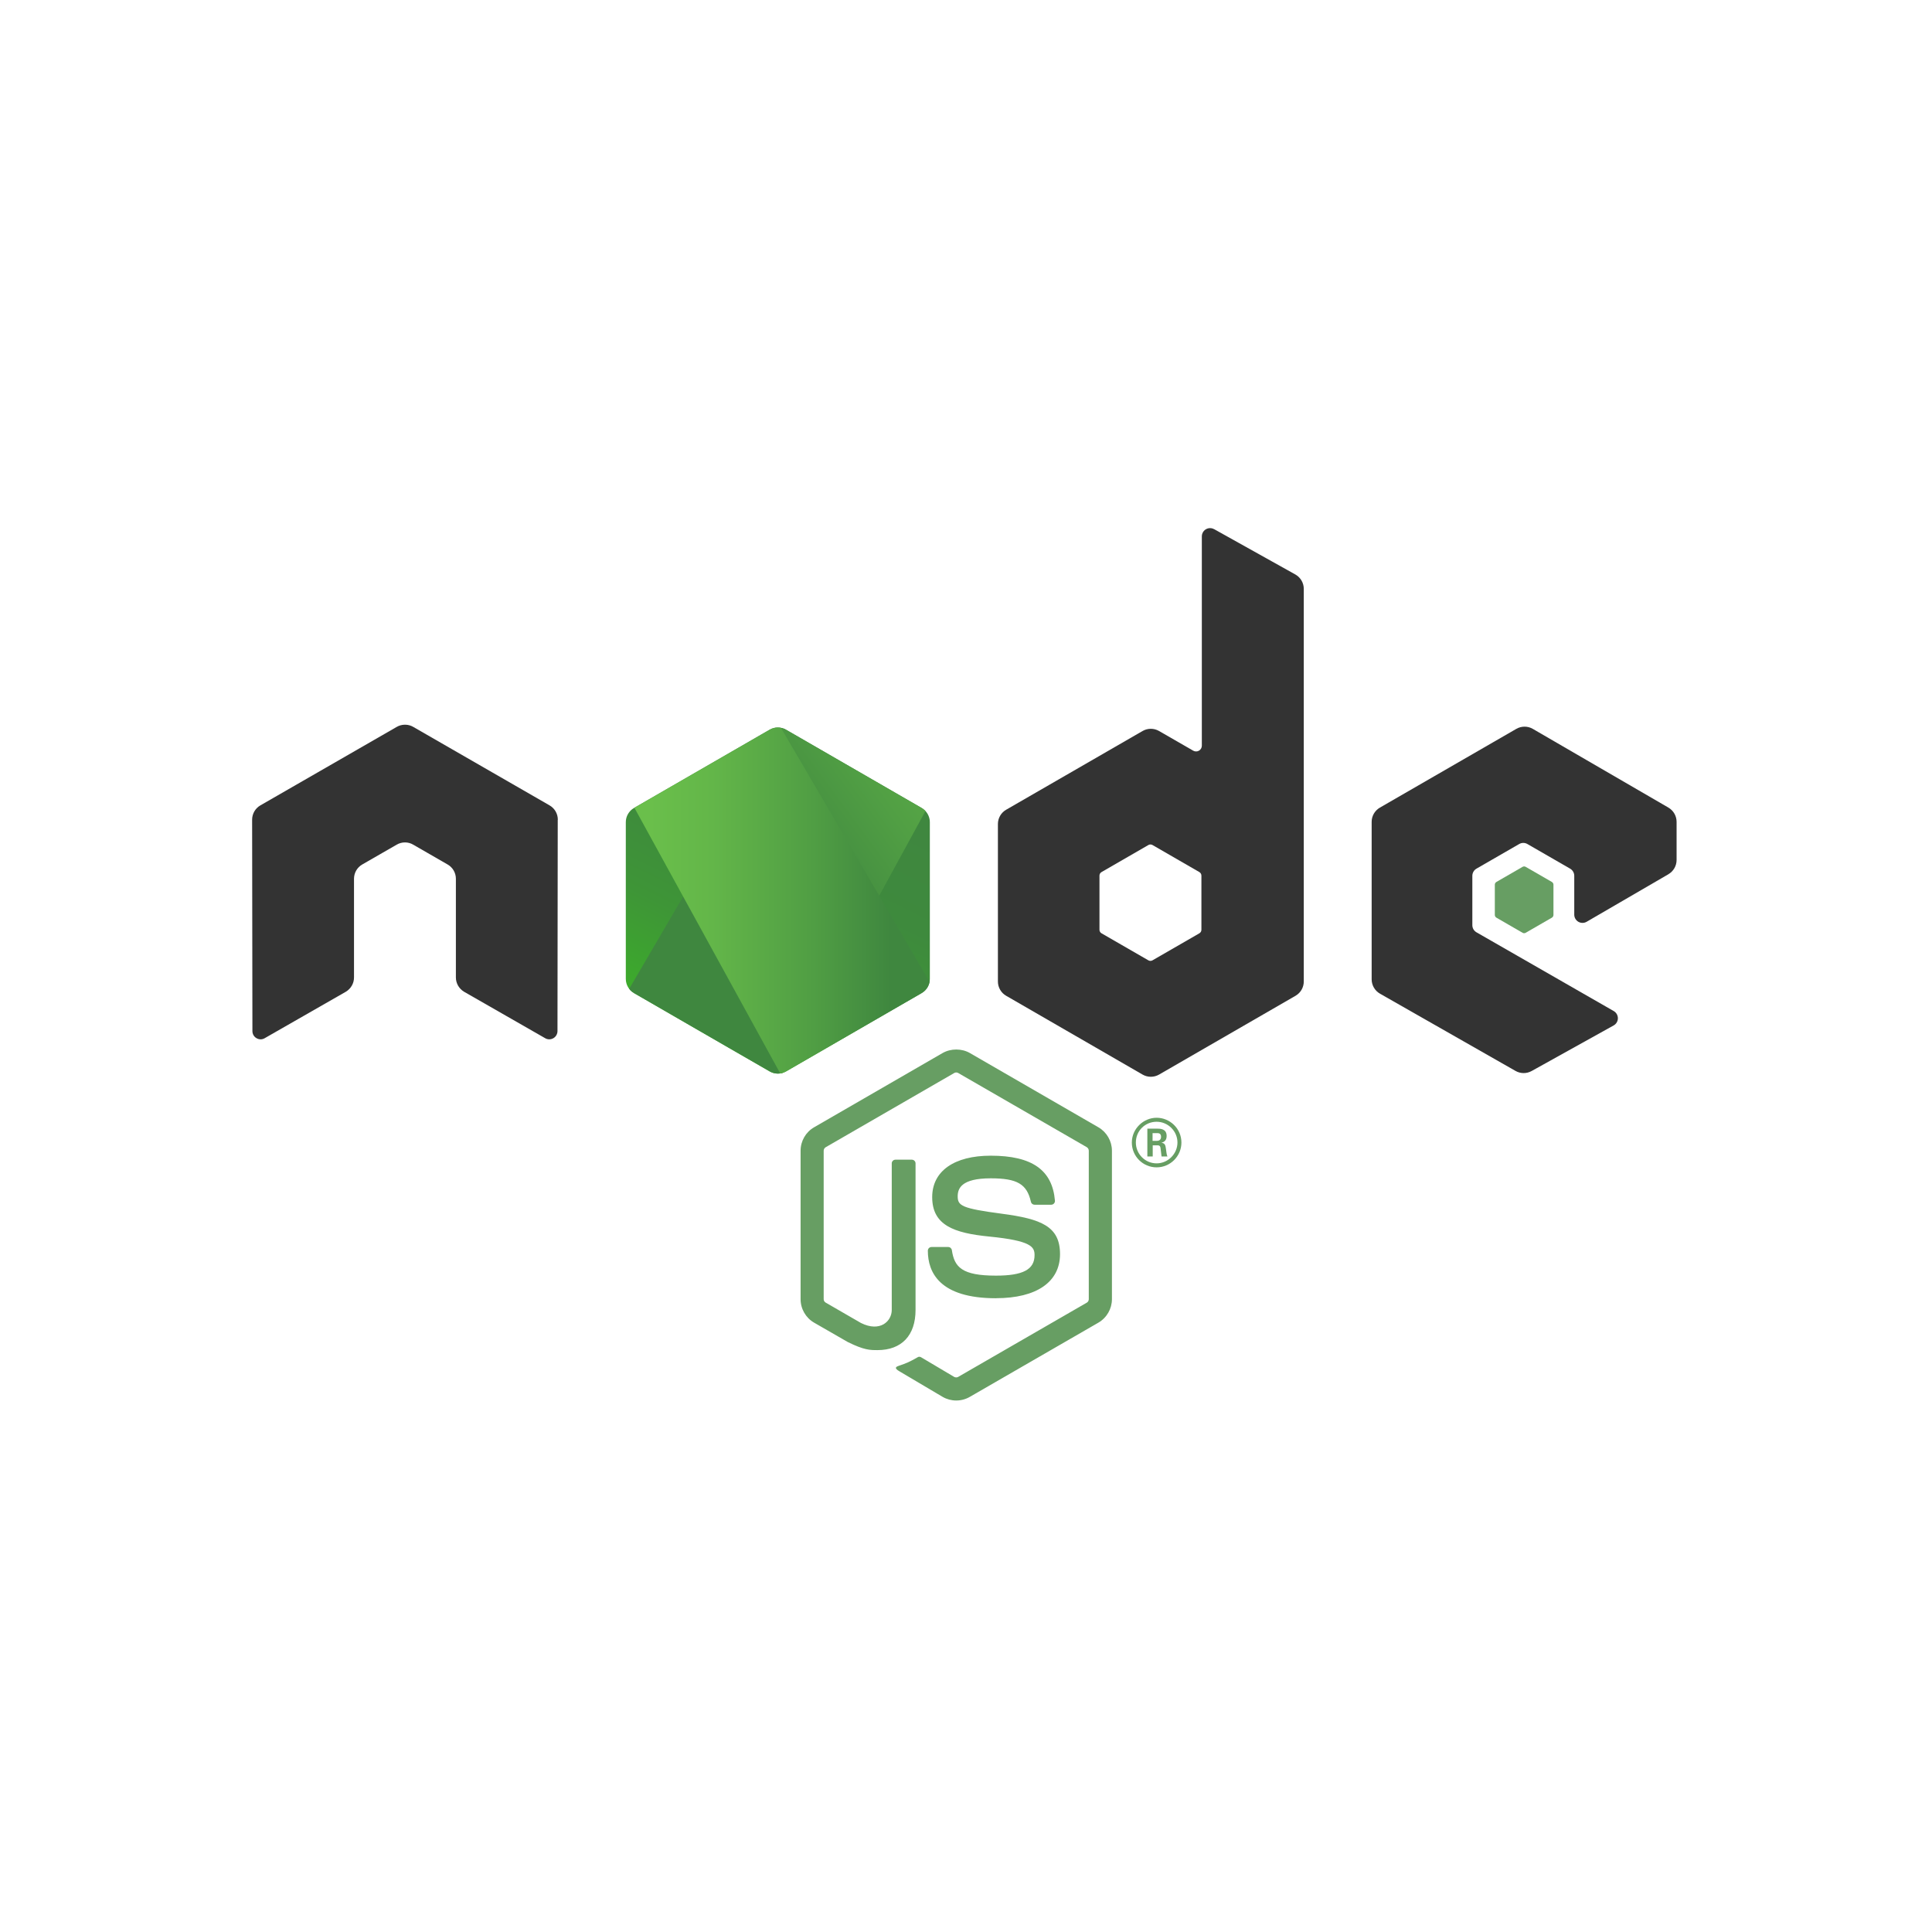 <?xml version="1.0" encoding="UTF-8"?><svg id="Layer_1" xmlns="http://www.w3.org/2000/svg" xmlns:xlink="http://www.w3.org/1999/xlink" viewBox="0 0 600 600"><defs><style>.cls-1{fill:url(#linear-gradient-2);}.cls-2{fill:url(#linear-gradient-6);}.cls-3,.cls-4,.cls-5{fill-rule:evenodd;}.cls-3,.cls-6{fill:url(#linear-gradient);}.cls-7,.cls-5{fill:#679e63;}.cls-8{fill:url(#linear-gradient-5);}.cls-9{clip-path:url(#clippath);}.cls-10{fill:none;}.cls-11{fill:url(#linear-gradient-7);}.cls-4{fill:#333;}.cls-12{fill:url(#linear-gradient-3);}.cls-13{fill:url(#linear-gradient-4);}.cls-6{clip-rule:evenodd;}</style><linearGradient id="linear-gradient" x1="258.7" y1="244.71" x2="220.64" y2="322.37" gradientTransform="matrix(1, 0, 0, 1, 0, 0)" gradientUnits="userSpaceOnUse"><stop offset="0" stop-color="#3f873f"/><stop offset=".33" stop-color="#3e8a3d"/><stop offset=".64" stop-color="#3e9537"/><stop offset=".93" stop-color="#3da82d"/><stop offset="1" stop-color="#3dae2b"/></linearGradient><clipPath id="clippath"><path class="cls-6" d="M244.12,226.61c-1.57-.91-3.51-.91-5.09,0l-42.13,24.31c-1.58,.91-2.55,2.59-2.55,4.41v48.67c0,1.82,.97,3.5,2.54,4.41l42.13,24.33c1.58,.91,3.52,.91,5.09,0l42.12-24.33c1.57-.91,2.54-2.59,2.54-4.41v-48.67c0-1.82-.97-3.5-2.55-4.41l-42.12-24.31Z"/></clipPath><linearGradient id="linear-gradient-2" x1="235.16" y1="285.35" x2="341.96" y2="206.44" gradientTransform="matrix(1, 0, 0, 1, 0, 0)" gradientUnits="userSpaceOnUse"><stop offset=".14" stop-color="#3f873f"/><stop offset=".4" stop-color="#519f44"/><stop offset=".71" stop-color="#63b649"/><stop offset=".91" stop-color="#6abf4b"/></linearGradient><linearGradient id="linear-gradient-3" x1="192.86" y1="217.83" x2="290.28" y2="217.83" gradientTransform="matrix(1, 0, 0, 1, 0, 0)" gradientUnits="userSpaceOnUse"><stop offset=".09" stop-color="#6abf4b"/><stop offset=".29" stop-color="#63b649"/><stop offset=".6" stop-color="#519f44"/><stop offset=".86" stop-color="#3f873f"/></linearGradient><linearGradient id="linear-gradient-4" x1="192.86" y1="279.65" x2="290.28" y2="279.65" xlink:href="#linear-gradient-3"/><linearGradient id="linear-gradient-5" x1="192.86" y1="307.46" x2="290.28" y2="307.46" xlink:href="#linear-gradient-3"/><linearGradient id="linear-gradient-6" x1="192.86" y1="320.03" x2="290.28" y2="320.03" xlink:href="#linear-gradient-3"/><linearGradient id="linear-gradient-7" x1="304.47" y1="242.41" x2="244.39" y2="364.98" xlink:href="#linear-gradient"/></defs><g><path class="cls-7" d="M296.95,434.94c-1.46,0-2.91-.38-4.19-1.12l-13.34-7.89c-1.99-1.11-1.02-1.51-.36-1.74,2.66-.92,3.19-1.13,6.03-2.74,.3-.17,.69-.1,.99,.08l10.25,6.08c.37,.21,.9,.21,1.24,0l39.95-23.06c.37-.21,.61-.64,.61-1.08v-46.1c0-.45-.24-.87-.62-1.1l-39.93-23.04c-.37-.22-.86-.22-1.23,0l-39.92,23.05c-.39,.22-.63,.66-.63,1.09v46.1c0,.44,.25,.86,.63,1.07l10.94,6.32c5.94,2.97,9.57-.53,9.57-4.04v-45.52c0-.64,.52-1.15,1.16-1.15h5.07c.63,0,1.16,.51,1.16,1.15v45.52c0,7.92-4.32,12.47-11.83,12.47-2.31,0-4.13,0-9.2-2.5l-10.48-6.03c-2.59-1.5-4.19-4.29-4.19-7.29v-46.1c0-3,1.6-5.79,4.19-7.28l39.95-23.08c2.53-1.43,5.89-1.43,8.4,0l39.95,23.08c2.59,1.5,4.2,4.29,4.2,7.28v46.1c0,3-1.61,5.78-4.2,7.29l-39.95,23.06c-1.28,.74-2.73,1.12-4.21,1.12Z"/><path class="cls-7" d="M309.29,403.18c-17.48,0-21.14-8.02-21.14-14.76,0-.64,.51-1.15,1.15-1.15h5.16c.58,0,1.06,.41,1.15,.98,.78,5.26,3.1,7.91,13.68,7.91,8.42,0,12-1.9,12-6.37,0-2.57-1.02-4.48-14.1-5.77-10.93-1.08-17.69-3.5-17.69-12.24,0-8.06,6.79-12.87,18.19-12.87,12.8,0,19.13,4.44,19.93,13.97,.03,.33-.09,.64-.31,.89-.22,.23-.52,.37-.85,.37h-5.18c-.54,0-1.01-.38-1.12-.9-1.24-5.53-4.27-7.3-12.48-7.3-9.19,0-10.26,3.2-10.26,5.6,0,2.91,1.26,3.75,13.67,5.39,12.28,1.62,18.11,3.92,18.11,12.55s-7.26,13.69-19.92,13.69Z"/></g><path class="cls-7" d="M366.9,354.83c0,4.24-3.46,7.7-7.7,7.7s-7.7-3.42-7.7-7.7,3.59-7.7,7.7-7.7,7.7,3.34,7.7,7.7Zm-14.15-.02c0,3.59,2.89,6.48,6.44,6.48s6.48-2.95,6.48-6.48-2.93-6.44-6.48-6.44-6.44,2.81-6.44,6.44Zm3.56-4.3h2.98c1.02,0,3.02,0,3.02,2.28,0,1.59-1.02,1.91-1.63,2.12,1.18,.08,1.26,.86,1.43,1.96,.08,.69,.21,1.87,.45,2.28h-1.83c-.04-.41-.33-2.61-.33-2.73-.12-.49-.29-.73-.9-.73h-1.51v3.46h-1.67v-8.64Zm1.63,3.79h1.34c1.1,0,1.3-.77,1.3-1.22,0-1.18-.82-1.18-1.26-1.18h-1.38v2.4Z"/><path class="cls-4" d="M173.24,254.57c0-1.84-.97-3.53-2.56-4.45l-42.35-24.38c-.72-.42-1.52-.64-2.33-.67h-.44c-.81,.03-1.61,.25-2.34,.67l-42.36,24.38c-1.58,.91-2.56,2.6-2.56,4.45l.09,65.64c0,.91,.47,1.76,1.28,2.21,.79,.47,1.76,.47,2.54,0l25.17-14.41c1.59-.95,2.56-2.61,2.56-4.44v-30.66c0-1.83,.97-3.52,2.55-4.43l10.72-6.17c.8-.46,1.67-.69,2.56-.69s1.77,.23,2.54,.69l10.71,6.17c1.59,.91,2.56,2.6,2.56,4.43v30.66c0,1.82,.98,3.5,2.56,4.44l25.16,14.41c.79,.47,1.77,.47,2.56,0,.78-.45,1.27-1.3,1.27-2.21l.08-65.64Z"/><path class="cls-4" d="M377.04,164.34c-.79-.44-1.76-.43-2.54,.03-.78,.46-1.26,1.3-1.26,2.21v65c0,.64-.34,1.23-.89,1.55-.55,.32-1.24,.32-1.79,0l-10.61-6.11c-1.58-.91-3.53-.91-5.11,0l-42.37,24.45c-1.58,.91-2.56,2.6-2.56,4.43v48.92c0,1.83,.98,3.52,2.56,4.43l42.37,24.47c1.58,.91,3.53,.91,5.12,0l42.38-24.47c1.58-.92,2.56-2.6,2.56-4.43v-121.94c0-1.85-1-3.56-2.62-4.47l-25.21-14.07Zm-3.93,124.4c0,.46-.24,.88-.64,1.11l-14.55,8.39c-.39,.23-.88,.23-1.28,0l-14.55-8.39c-.4-.23-.64-.65-.64-1.11v-16.8c0-.46,.24-.88,.64-1.11l14.55-8.4c.4-.23,.88-.23,1.28,0l14.55,8.4c.39,.23,.64,.65,.64,1.11v16.8Z"/><g><path class="cls-4" d="M518.13,271.5c1.58-.92,2.55-2.6,2.55-4.42v-11.85c0-1.82-.97-3.51-2.55-4.43l-42.1-24.44c-1.58-.92-3.54-.92-5.13,0l-42.36,24.45c-1.58,.91-2.56,2.6-2.56,4.43v48.9c0,1.84,.99,3.54,2.58,4.45l42.09,23.99c1.55,.89,3.45,.9,5.02,.03l25.46-14.15c.81-.45,1.31-1.3,1.32-2.22,0-.92-.48-1.78-1.28-2.24l-42.63-24.46c-.8-.46-1.29-1.3-1.29-2.22v-15.33c0-.91,.49-1.76,1.28-2.22l13.27-7.65c.79-.46,1.76-.46,2.55,0l13.27,7.65c.79,.46,1.28,1.3,1.28,2.22v12.06c0,.92,.49,1.76,1.28,2.22,.79,.46,1.77,.45,2.56,0l25.37-14.75Z"/><path class="cls-5" d="M472.84,269.21c.3-.18,.68-.18,.98,0l8.13,4.69c.3,.18,.49,.5,.49,.85v9.39c0,.35-.19,.67-.49,.85l-8.13,4.69c-.3,.18-.68,.18-.98,0l-8.12-4.69c-.3-.18-.49-.5-.49-.85v-9.39c0-.35,.19-.67,.49-.85l8.12-4.69Z"/></g><g><path class="cls-3" d="M244.12,226.61c-1.57-.91-3.51-.91-5.09,0l-42.13,24.31c-1.58,.91-2.55,2.59-2.55,4.41v48.67c0,1.82,.97,3.5,2.54,4.41l42.13,24.33c1.58,.91,3.52,.91,5.09,0l42.12-24.33c1.57-.91,2.54-2.59,2.54-4.41v-48.67c0-1.82-.97-3.5-2.55-4.41l-42.12-24.31Z"/><g class="cls-9"><g><path class="cls-10" d="M238.94,226.61l-42.22,24.31c-1.58,.91-2.72,2.59-2.72,4.41v48.67c0,1.2,.51,2.34,1.31,3.24l47.44-81.15c-1.27-.31-2.65-.14-3.81,.53Z"/><path class="cls-10" d="M242.99,333.23c.41-.11,.81-.28,1.19-.49l42.18-24.33c1.57-.91,2.65-2.59,2.65-4.41v-48.67c0-1.34-.6-2.6-1.54-3.53l-44.47,81.44Z"/><path class="cls-1" d="M286.33,250.92l-42.25-24.31c-.42-.24-.86-.41-1.32-.53l-47.44,81.15c.41,.46,.89,.86,1.42,1.17l42.32,24.33c1.2,.69,2.62,.85,3.93,.49l44.47-81.44c-.34-.34-.72-.63-1.13-.87Z"/></g><g><path class="cls-10" d="M289,304v-48.67c0-1.82-1.1-3.5-2.67-4.41l-42.25-24.31c-.49-.28-1.01-.46-1.55-.57l46.32,79.13c.1-.38,.16-.77,.16-1.17Z"/><path class="cls-10" d="M196.72,250.92c-1.58,.91-2.72,2.59-2.72,4.41v48.67c0,1.82,1.16,3.5,2.73,4.41l42.32,24.33c1,.57,2.15,.78,3.26,.63l-45.34-82.59-.25,.15Z"/><polygon class="cls-12" points="237.63 217.67 237.05 218 237.82 218 237.63 217.67"/><path class="cls-13" d="M286.35,308.4c1.23-.71,2.14-1.89,2.49-3.24l-46.32-79.13c-1.21-.24-2.49-.06-3.58,.57l-41.97,24.17,45.34,82.59c.65-.09,1.28-.3,1.86-.63l42.18-24.33Z"/><polygon class="cls-8" points="290.28 307.62 290 307.14 290 307.78 290.28 307.62"/><path class="cls-2" d="M286.35,308.4l-42.18,24.33c-.58,.33-1.21,.54-1.86,.63l.84,1.53,46.85-27.12v-.64l-1.16-1.98c-.35,1.35-1.26,2.53-2.49,3.24Z"/><path class="cls-11" d="M286.35,308.4l-42.18,24.33c-.58,.33-1.21,.54-1.86,.63l.84,1.53,46.85-27.12v-.64l-1.16-1.98c-.35,1.35-1.26,2.53-2.49,3.24Z"/></g></g></g></svg>